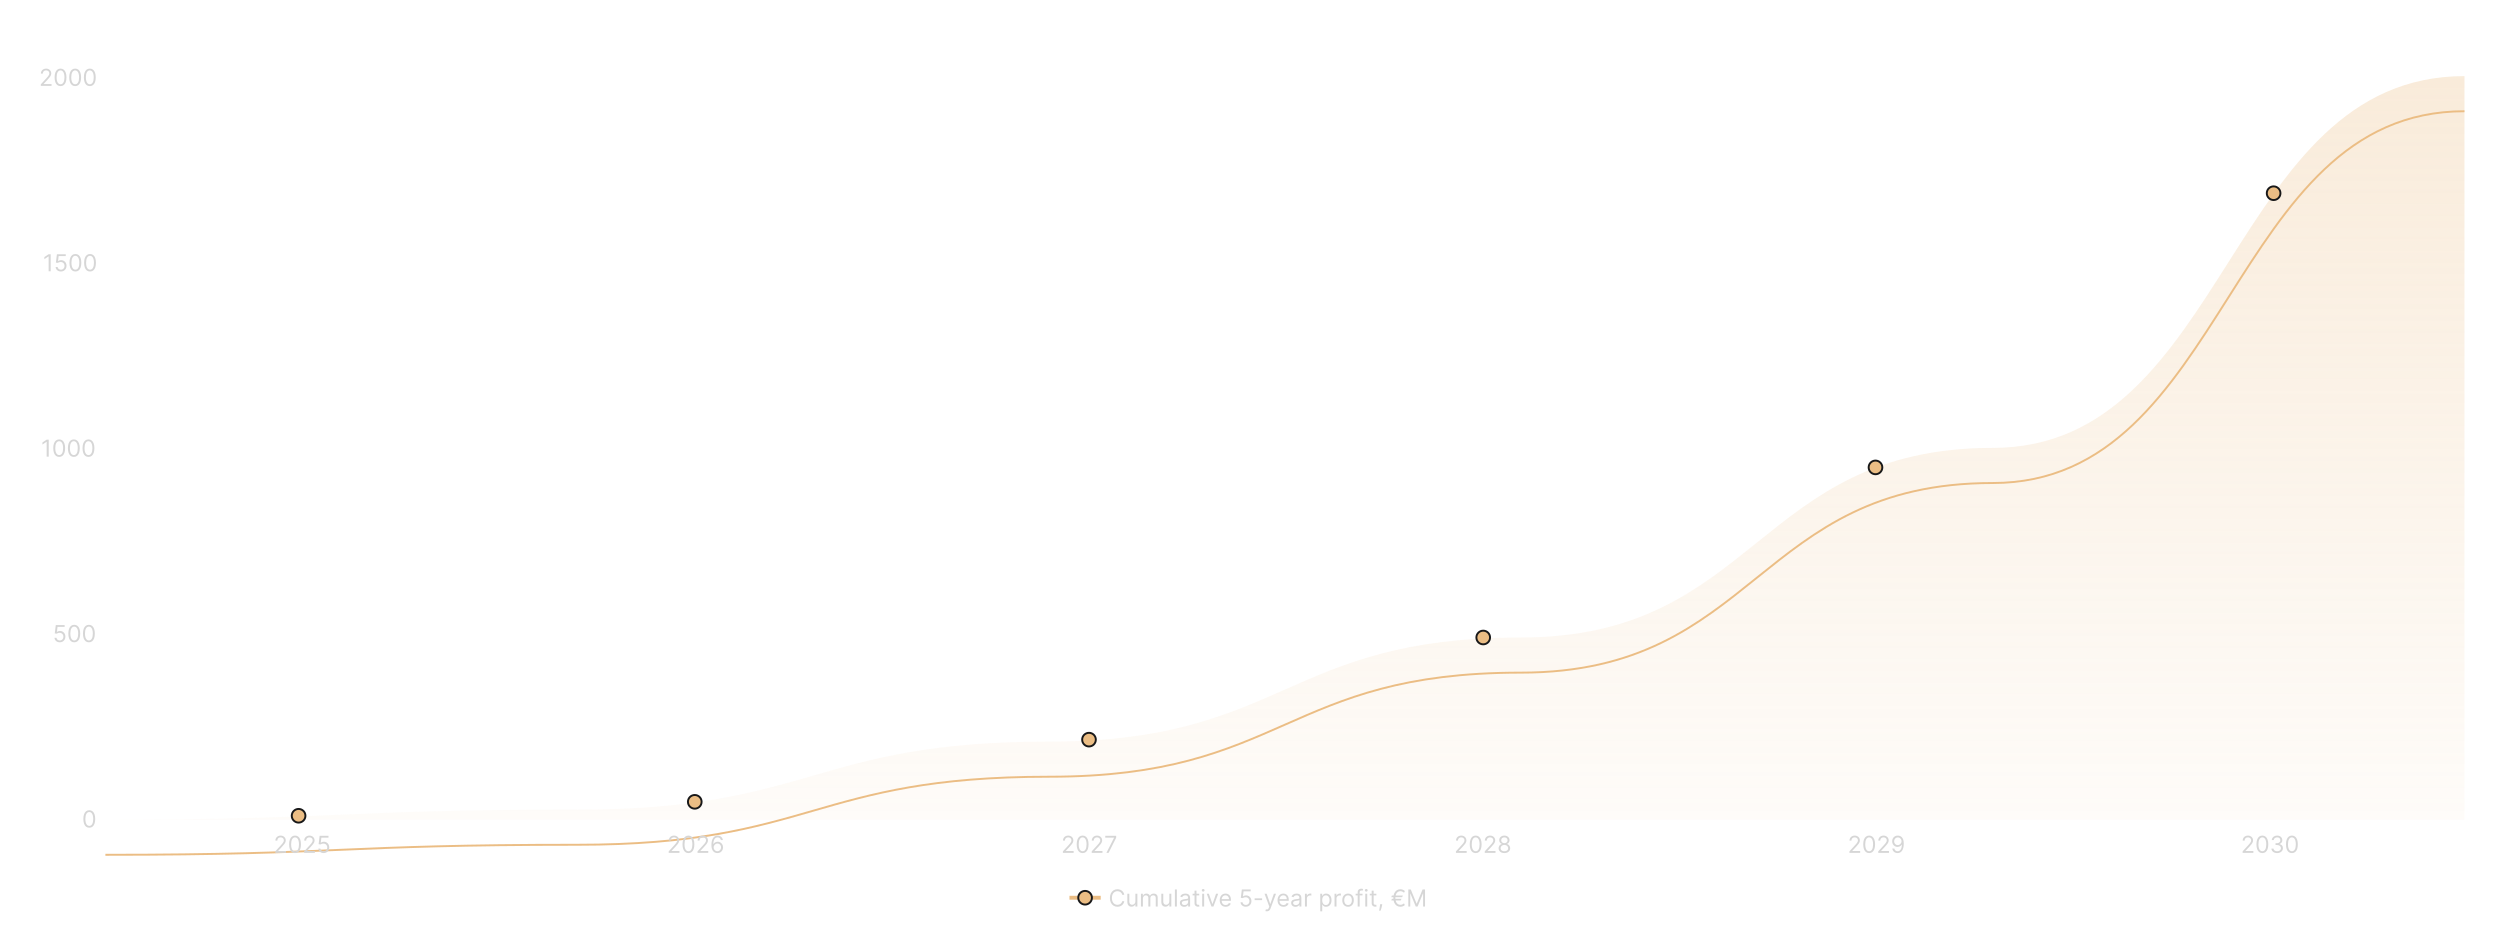 <svg width="1281" height="488" viewBox="0 0 1281 488" fill="none" xmlns="http://www.w3.org/2000/svg">
<path d="M20.903 44V43.233L23.784 40.08C24.122 39.71 24.401 39.389 24.619 39.117C24.838 38.841 25 38.582 25.105 38.341C25.213 38.097 25.267 37.841 25.267 37.574C25.267 37.267 25.193 37.001 25.046 36.777C24.901 36.553 24.702 36.379 24.449 36.257C24.196 36.135 23.912 36.074 23.597 36.074C23.261 36.074 22.969 36.144 22.719 36.283C22.472 36.419 22.28 36.611 22.143 36.858C22.01 37.105 21.943 37.395 21.943 37.727H20.938C20.938 37.216 21.055 36.767 21.291 36.381C21.527 35.994 21.848 35.693 22.254 35.477C22.663 35.261 23.122 35.153 23.631 35.153C24.142 35.153 24.595 35.261 24.99 35.477C25.385 35.693 25.695 35.984 25.919 36.351C26.143 36.717 26.256 37.125 26.256 37.574C26.256 37.895 26.197 38.209 26.081 38.516C25.967 38.82 25.768 39.159 25.484 39.534C25.203 39.906 24.812 40.361 24.312 40.898L22.352 42.994V43.062H26.409V44H20.903ZM31.016 44.119C30.374 44.119 29.827 43.945 29.375 43.595C28.923 43.243 28.578 42.733 28.34 42.065C28.101 41.395 27.982 40.585 27.982 39.636C27.982 38.693 28.101 37.888 28.34 37.22C28.581 36.55 28.928 36.038 29.379 35.686C29.834 35.331 30.379 35.153 31.016 35.153C31.652 35.153 32.196 35.331 32.648 35.686C33.102 36.038 33.449 36.55 33.688 37.22C33.929 37.888 34.05 38.693 34.05 39.636C34.05 40.585 33.93 41.395 33.692 42.065C33.453 42.733 33.108 43.243 32.656 43.595C32.205 43.945 31.658 44.119 31.016 44.119ZM31.016 43.182C31.652 43.182 32.146 42.875 32.499 42.261C32.851 41.648 33.027 40.773 33.027 39.636C33.027 38.881 32.946 38.237 32.784 37.706C32.625 37.175 32.395 36.77 32.094 36.492C31.796 36.213 31.436 36.074 31.016 36.074C30.385 36.074 29.892 36.385 29.537 37.007C29.182 37.626 29.004 38.503 29.004 39.636C29.004 40.392 29.084 41.034 29.243 41.562C29.402 42.091 29.631 42.493 29.929 42.769C30.23 43.044 30.592 43.182 31.016 43.182ZM38.516 44.119C37.874 44.119 37.327 43.945 36.875 43.595C36.423 43.243 36.078 42.733 35.84 42.065C35.601 41.395 35.481 40.585 35.481 39.636C35.481 38.693 35.601 37.888 35.84 37.22C36.081 36.55 36.428 36.038 36.879 35.686C37.334 35.331 37.879 35.153 38.516 35.153C39.152 35.153 39.696 35.331 40.148 35.686C40.602 36.038 40.949 36.55 41.188 37.22C41.429 37.888 41.55 38.693 41.55 39.636C41.55 40.585 41.43 41.395 41.192 42.065C40.953 42.733 40.608 43.243 40.156 43.595C39.705 43.945 39.158 44.119 38.516 44.119ZM38.516 43.182C39.152 43.182 39.646 42.875 39.999 42.261C40.351 41.648 40.527 40.773 40.527 39.636C40.527 38.881 40.446 38.237 40.284 37.706C40.125 37.175 39.895 36.77 39.594 36.492C39.295 36.213 38.936 36.074 38.516 36.074C37.885 36.074 37.392 36.385 37.037 37.007C36.682 37.626 36.504 38.503 36.504 39.636C36.504 40.392 36.584 41.034 36.743 41.562C36.902 42.091 37.131 42.493 37.429 42.769C37.73 43.044 38.092 43.182 38.516 43.182ZM46.016 44.119C45.374 44.119 44.827 43.945 44.375 43.595C43.923 43.243 43.578 42.733 43.34 42.065C43.101 41.395 42.981 40.585 42.981 39.636C42.981 38.693 43.101 37.888 43.34 37.22C43.581 36.55 43.928 36.038 44.379 35.686C44.834 35.331 45.379 35.153 46.016 35.153C46.652 35.153 47.196 35.331 47.648 35.686C48.102 36.038 48.449 36.55 48.688 37.22C48.929 37.888 49.05 38.693 49.05 39.636C49.05 40.585 48.93 41.395 48.692 42.065C48.453 42.733 48.108 43.243 47.656 43.595C47.205 43.945 46.658 44.119 46.016 44.119ZM46.016 43.182C46.652 43.182 47.146 42.875 47.499 42.261C47.851 41.648 48.027 40.773 48.027 39.636C48.027 38.881 47.946 38.237 47.784 37.706C47.625 37.175 47.395 36.77 47.094 36.492C46.795 36.213 46.436 36.074 46.016 36.074C45.385 36.074 44.892 36.385 44.537 37.007C44.182 37.626 44.004 38.503 44.004 39.636C44.004 40.392 44.084 41.034 44.243 41.562C44.402 42.091 44.631 42.493 44.929 42.769C45.23 43.044 45.592 43.182 46.016 43.182Z" fill="#D6D6D6"/>
<path d="M25.972 130.273V139H24.915V131.381H24.864L22.733 132.795V131.722L24.915 130.273H25.972ZM31.209 139.119C30.709 139.119 30.259 139.02 29.858 138.821C29.457 138.622 29.136 138.349 28.895 138.003C28.653 137.656 28.521 137.261 28.499 136.818H29.521C29.561 137.213 29.74 137.54 30.058 137.798C30.379 138.054 30.763 138.182 31.209 138.182C31.567 138.182 31.885 138.098 32.163 137.93C32.445 137.763 32.665 137.533 32.824 137.24C32.986 136.945 33.067 136.611 33.067 136.239C33.067 135.858 32.983 135.518 32.815 135.22C32.651 134.919 32.423 134.682 32.133 134.509C31.844 134.335 31.513 134.247 31.141 134.244C30.874 134.241 30.599 134.283 30.318 134.368C30.037 134.45 29.805 134.557 29.624 134.688L28.635 134.568L29.163 130.273H33.697V131.21H30.05L29.743 133.784H29.794C29.973 133.642 30.197 133.524 30.467 133.43C30.737 133.337 31.018 133.29 31.311 133.29C31.845 133.29 32.321 133.418 32.739 133.673C33.159 133.926 33.489 134.273 33.727 134.713C33.969 135.153 34.09 135.656 34.09 136.222C34.09 136.778 33.965 137.276 33.715 137.713C33.467 138.148 33.126 138.491 32.692 138.744C32.257 138.994 31.763 139.119 31.209 139.119ZM38.629 139.119C37.987 139.119 37.44 138.945 36.988 138.595C36.537 138.243 36.191 137.733 35.953 137.065C35.714 136.395 35.595 135.585 35.595 134.636C35.595 133.693 35.714 132.888 35.953 132.22C36.194 131.55 36.541 131.038 36.992 130.686C37.447 130.331 37.992 130.153 38.629 130.153C39.265 130.153 39.809 130.331 40.261 130.686C40.716 131.038 41.062 131.55 41.301 132.22C41.542 132.888 41.663 133.693 41.663 134.636C41.663 135.585 41.544 136.395 41.305 137.065C41.066 137.733 40.721 138.243 40.27 138.595C39.818 138.945 39.271 139.119 38.629 139.119ZM38.629 138.182C39.265 138.182 39.76 137.875 40.112 137.261C40.464 136.648 40.64 135.773 40.64 134.636C40.64 133.881 40.559 133.237 40.397 132.706C40.238 132.175 40.008 131.77 39.707 131.491C39.409 131.213 39.049 131.074 38.629 131.074C37.998 131.074 37.505 131.385 37.15 132.007C36.795 132.626 36.617 133.503 36.617 134.636C36.617 135.392 36.697 136.034 36.856 136.562C37.015 137.091 37.244 137.493 37.542 137.768C37.843 138.044 38.206 138.182 38.629 138.182ZM46.129 139.119C45.487 139.119 44.94 138.945 44.488 138.595C44.037 138.243 43.691 137.733 43.453 137.065C43.214 136.395 43.095 135.585 43.095 134.636C43.095 133.693 43.214 132.888 43.453 132.22C43.694 131.55 44.041 131.038 44.492 130.686C44.947 130.331 45.492 130.153 46.129 130.153C46.765 130.153 47.309 130.331 47.761 130.686C48.216 131.038 48.562 131.55 48.801 132.22C49.042 132.888 49.163 133.693 49.163 134.636C49.163 135.585 49.044 136.395 48.805 137.065C48.566 137.733 48.221 138.243 47.77 138.595C47.318 138.945 46.771 139.119 46.129 139.119ZM46.129 138.182C46.765 138.182 47.26 137.875 47.612 137.261C47.964 136.648 48.14 135.773 48.14 134.636C48.14 133.881 48.059 133.237 47.897 132.706C47.738 132.175 47.508 131.77 47.207 131.491C46.909 131.213 46.549 131.074 46.129 131.074C45.498 131.074 45.005 131.385 44.65 132.007C44.295 132.626 44.117 133.503 44.117 134.636C44.117 135.392 44.197 136.034 44.356 136.562C44.515 137.091 44.744 137.493 45.042 137.768C45.343 138.044 45.706 138.182 46.129 138.182Z" fill="#D6D6D6"/>
<path d="M24.972 225.273V234H23.915V226.381H23.864L21.733 227.795V226.722L23.915 225.273H24.972ZM30.328 234.119C29.686 234.119 29.139 233.945 28.688 233.595C28.236 233.243 27.891 232.733 27.652 232.065C27.413 231.395 27.294 230.585 27.294 229.636C27.294 228.693 27.413 227.888 27.652 227.22C27.893 226.55 28.24 226.038 28.692 225.686C29.146 225.331 29.692 225.153 30.328 225.153C30.965 225.153 31.509 225.331 31.96 225.686C32.415 226.038 32.761 226.55 33 227.22C33.242 227.888 33.362 228.693 33.362 229.636C33.362 230.585 33.243 231.395 33.004 232.065C32.766 232.733 32.42 233.243 31.969 233.595C31.517 233.945 30.97 234.119 30.328 234.119ZM30.328 233.182C30.965 233.182 31.459 232.875 31.811 232.261C32.163 231.648 32.34 230.773 32.34 229.636C32.34 228.881 32.258 228.237 32.097 227.706C31.938 227.175 31.707 226.77 31.406 226.491C31.108 226.213 30.749 226.074 30.328 226.074C29.697 226.074 29.204 226.385 28.849 227.007C28.494 227.626 28.317 228.503 28.317 229.636C28.317 230.392 28.396 231.034 28.555 231.562C28.715 232.091 28.943 232.493 29.241 232.768C29.543 233.044 29.905 233.182 30.328 233.182ZM37.828 234.119C37.186 234.119 36.639 233.945 36.188 233.595C35.736 233.243 35.391 232.733 35.152 232.065C34.913 231.395 34.794 230.585 34.794 229.636C34.794 228.693 34.913 227.888 35.152 227.22C35.394 226.55 35.74 226.038 36.192 225.686C36.646 225.331 37.192 225.153 37.828 225.153C38.465 225.153 39.008 225.331 39.46 225.686C39.915 226.038 40.261 226.55 40.5 227.22C40.742 227.888 40.862 228.693 40.862 229.636C40.862 230.585 40.743 231.395 40.504 232.065C40.266 232.733 39.92 233.243 39.469 233.595C39.017 233.945 38.47 234.119 37.828 234.119ZM37.828 233.182C38.465 233.182 38.959 232.875 39.311 232.261C39.663 231.648 39.84 230.773 39.84 229.636C39.84 228.881 39.758 228.237 39.597 227.706C39.438 227.175 39.207 226.77 38.906 226.491C38.608 226.213 38.249 226.074 37.828 226.074C37.197 226.074 36.705 226.385 36.349 227.007C35.994 227.626 35.817 228.503 35.817 229.636C35.817 230.392 35.896 231.034 36.055 231.562C36.215 232.091 36.443 232.493 36.742 232.768C37.043 233.044 37.405 233.182 37.828 233.182ZM45.328 234.119C44.686 234.119 44.139 233.945 43.688 233.595C43.236 233.243 42.891 232.733 42.652 232.065C42.413 231.395 42.294 230.585 42.294 229.636C42.294 228.693 42.413 227.888 42.652 227.22C42.894 226.55 43.24 226.038 43.692 225.686C44.146 225.331 44.692 225.153 45.328 225.153C45.965 225.153 46.508 225.331 46.96 225.686C47.415 226.038 47.761 226.55 48 227.22C48.242 227.888 48.362 228.693 48.362 229.636C48.362 230.585 48.243 231.395 48.004 232.065C47.766 232.733 47.42 233.243 46.969 233.595C46.517 233.945 45.97 234.119 45.328 234.119ZM45.328 233.182C45.965 233.182 46.459 232.875 46.811 232.261C47.163 231.648 47.34 230.773 47.34 229.636C47.34 228.881 47.258 228.237 47.097 227.706C46.938 227.175 46.707 226.77 46.406 226.491C46.108 226.213 45.749 226.074 45.328 226.074C44.697 226.074 44.205 226.385 43.849 227.007C43.494 227.626 43.317 228.503 43.317 229.636C43.317 230.392 43.396 231.034 43.555 231.562C43.715 232.091 43.943 232.493 44.242 232.768C44.543 233.044 44.905 233.182 45.328 233.182Z" fill="#D6D6D6"/>
<path d="M30.631 329.119C30.131 329.119 29.68 329.02 29.28 328.821C28.879 328.622 28.558 328.349 28.317 328.003C28.075 327.656 27.943 327.261 27.921 326.818H28.943C28.983 327.213 29.162 327.54 29.48 327.798C29.801 328.054 30.185 328.182 30.631 328.182C30.989 328.182 31.307 328.098 31.585 327.93C31.866 327.763 32.087 327.533 32.246 327.24C32.408 326.945 32.489 326.611 32.489 326.239C32.489 325.858 32.405 325.518 32.237 325.22C32.072 324.919 31.845 324.682 31.555 324.509C31.266 324.335 30.935 324.247 30.562 324.244C30.296 324.241 30.021 324.283 29.74 324.368C29.459 324.45 29.227 324.557 29.046 324.688L28.057 324.568L28.585 320.273H33.119V321.21H29.472L29.165 323.784H29.216C29.395 323.642 29.619 323.524 29.889 323.43C30.159 323.337 30.44 323.29 30.733 323.29C31.267 323.29 31.743 323.418 32.16 323.673C32.581 323.926 32.91 324.273 33.149 324.713C33.391 325.153 33.511 325.656 33.511 326.222C33.511 326.778 33.386 327.276 33.136 327.713C32.889 328.148 32.548 328.491 32.114 328.744C31.679 328.994 31.185 329.119 30.631 329.119ZM38.051 329.119C37.409 329.119 36.862 328.945 36.41 328.595C35.959 328.243 35.613 327.733 35.375 327.065C35.136 326.395 35.017 325.585 35.017 324.636C35.017 323.693 35.136 322.888 35.375 322.22C35.616 321.55 35.963 321.038 36.414 320.686C36.869 320.331 37.414 320.153 38.051 320.153C38.687 320.153 39.231 320.331 39.683 320.686C40.137 321.038 40.484 321.55 40.723 322.22C40.964 322.888 41.085 323.693 41.085 324.636C41.085 325.585 40.966 326.395 40.727 327.065C40.488 327.733 40.143 328.243 39.691 328.595C39.24 328.945 38.693 329.119 38.051 329.119ZM38.051 328.182C38.687 328.182 39.181 327.875 39.534 327.261C39.886 326.648 40.062 325.773 40.062 324.636C40.062 323.881 39.981 323.237 39.819 322.706C39.66 322.175 39.43 321.77 39.129 321.491C38.831 321.213 38.471 321.074 38.051 321.074C37.42 321.074 36.927 321.385 36.572 322.007C36.217 322.626 36.039 323.503 36.039 324.636C36.039 325.392 36.119 326.034 36.278 326.562C36.437 327.091 36.666 327.493 36.964 327.768C37.265 328.044 37.627 328.182 38.051 328.182ZM45.551 329.119C44.909 329.119 44.362 328.945 43.91 328.595C43.459 328.243 43.113 327.733 42.875 327.065C42.636 326.395 42.517 325.585 42.517 324.636C42.517 323.693 42.636 322.888 42.875 322.22C43.116 321.55 43.463 321.038 43.914 320.686C44.369 320.331 44.914 320.153 45.551 320.153C46.187 320.153 46.731 320.331 47.183 320.686C47.637 321.038 47.984 321.55 48.223 322.22C48.464 322.888 48.585 323.693 48.585 324.636C48.585 325.585 48.466 326.395 48.227 327.065C47.988 327.733 47.643 328.243 47.191 328.595C46.74 328.945 46.193 329.119 45.551 329.119ZM45.551 328.182C46.187 328.182 46.681 327.875 47.034 327.261C47.386 326.648 47.562 325.773 47.562 324.636C47.562 323.881 47.481 323.237 47.319 322.706C47.16 322.175 46.93 321.77 46.629 321.491C46.331 321.213 45.971 321.074 45.551 321.074C44.92 321.074 44.427 321.385 44.072 322.007C43.717 322.626 43.539 323.503 43.539 324.636C43.539 325.392 43.619 326.034 43.778 326.562C43.937 327.091 44.166 327.493 44.464 327.768C44.765 328.044 45.127 328.182 45.551 328.182Z" fill="#D6D6D6"/>
<path d="M45.75 424.119C45.108 424.119 44.561 423.945 44.109 423.595C43.658 423.243 43.312 422.733 43.074 422.065C42.835 421.395 42.716 420.585 42.716 419.636C42.716 418.693 42.835 417.888 43.074 417.22C43.315 416.55 43.662 416.038 44.114 415.686C44.568 415.331 45.114 415.153 45.75 415.153C46.386 415.153 46.93 415.331 47.382 415.686C47.837 416.038 48.183 416.55 48.422 417.22C48.663 417.888 48.784 418.693 48.784 419.636C48.784 420.585 48.665 421.395 48.426 422.065C48.188 422.733 47.842 423.243 47.391 423.595C46.939 423.945 46.392 424.119 45.75 424.119ZM45.75 423.182C46.386 423.182 46.881 422.875 47.233 422.261C47.585 421.648 47.761 420.773 47.761 419.636C47.761 418.881 47.68 418.237 47.519 417.706C47.359 417.175 47.129 416.77 46.828 416.491C46.53 416.213 46.17 416.074 45.75 416.074C45.119 416.074 44.626 416.385 44.271 417.007C43.916 417.626 43.739 418.503 43.739 419.636C43.739 420.392 43.818 421.034 43.977 421.562C44.136 422.091 44.365 422.493 44.663 422.768C44.965 423.044 45.327 423.182 45.75 423.182Z" fill="#D6D6D6"/>
<path d="M295.76 414.857C174.88 414.857 174.88 420 54 420H1262.8V39C1141.92 39 1141.92 229.5 1021.04 229.5C900.161 229.5 900.161 326.655 779.281 326.655C658.401 326.655 658.401 379.995 537.521 379.995C416.64 379.995 416.64 414.857 295.76 414.857Z" fill="url(#paint0_linear_1459_3094)"/>
<g filter="url(#filter0_ddd_1459_3094)">
<path d="M54 420C174.88 420 174.88 414.857 295.76 414.857C416.64 414.857 416.64 379.995 537.521 379.995C658.401 379.995 658.401 326.655 779.281 326.655C900.161 326.655 900.161 229.5 1021.04 229.5C1141.92 229.5 1141.92 39 1262.8 39M1262.8 39V39Z" stroke="#EBBD84"/>
</g>
<circle cx="153" cy="418" r="3.5" fill="#EBBD84" stroke="#181819"/>
<circle cx="356" cy="410.856" r="3.5" fill="#EBBD84" stroke="#181819"/>
<circle cx="558" cy="378.995" r="3.5" fill="#EBBD84" stroke="#181819"/>
<circle cx="760" cy="326.655" r="3.5" fill="#EBBD84" stroke="#181819"/>
<circle cx="961" cy="239.5" r="3.5" fill="#EBBD84" stroke="#181819"/>
<circle cx="1165" cy="99" r="3.5" fill="#EBBD84" stroke="#181819"/>
<path d="M141.071 437V436.233L143.951 433.08C144.289 432.71 144.568 432.389 144.787 432.116C145.005 431.841 145.167 431.582 145.272 431.341C145.38 431.097 145.434 430.841 145.434 430.574C145.434 430.267 145.361 430.001 145.213 429.777C145.068 429.553 144.869 429.379 144.616 429.257C144.363 429.135 144.079 429.074 143.764 429.074C143.429 429.074 143.136 429.143 142.886 429.283C142.639 429.419 142.447 429.611 142.311 429.858C142.177 430.105 142.111 430.395 142.111 430.727H141.105C141.105 430.216 141.223 429.767 141.459 429.381C141.694 428.994 142.015 428.693 142.422 428.477C142.831 428.261 143.289 428.153 143.798 428.153C144.309 428.153 144.762 428.261 145.157 428.477C145.552 428.693 145.862 428.984 146.086 429.351C146.311 429.717 146.423 430.125 146.423 430.574C146.423 430.895 146.365 431.209 146.248 431.516C146.135 431.82 145.936 432.159 145.652 432.534C145.37 432.906 144.98 433.361 144.48 433.898L142.52 435.994V436.062H146.576V437H141.071ZM151.183 437.119C150.541 437.119 149.994 436.945 149.542 436.595C149.091 436.243 148.745 435.733 148.507 435.065C148.268 434.395 148.149 433.585 148.149 432.636C148.149 431.693 148.268 430.888 148.507 430.22C148.748 429.55 149.095 429.038 149.547 428.686C150.001 428.331 150.547 428.153 151.183 428.153C151.819 428.153 152.363 428.331 152.815 428.686C153.27 429.038 153.616 429.55 153.855 430.22C154.096 430.888 154.217 431.693 154.217 432.636C154.217 433.585 154.098 434.395 153.859 435.065C153.62 435.733 153.275 436.243 152.824 436.595C152.372 436.945 151.825 437.119 151.183 437.119ZM151.183 436.182C151.819 436.182 152.314 435.875 152.666 435.261C153.018 434.648 153.194 433.773 153.194 432.636C153.194 431.881 153.113 431.237 152.951 430.706C152.792 430.175 152.562 429.77 152.261 429.491C151.963 429.213 151.603 429.074 151.183 429.074C150.552 429.074 150.059 429.385 149.704 430.007C149.349 430.626 149.172 431.503 149.172 432.636C149.172 433.392 149.251 434.034 149.41 434.562C149.569 435.091 149.798 435.493 150.096 435.768C150.397 436.044 150.76 436.182 151.183 436.182ZM155.836 437V436.233L158.717 433.08C159.055 432.71 159.334 432.389 159.552 432.116C159.771 431.841 159.933 431.582 160.038 431.341C160.146 431.097 160.2 430.841 160.2 430.574C160.2 430.267 160.126 430.001 159.978 429.777C159.834 429.553 159.635 429.379 159.382 429.257C159.129 429.135 158.845 429.074 158.53 429.074C158.194 429.074 157.902 429.143 157.652 429.283C157.405 429.419 157.213 429.611 157.076 429.858C156.943 430.105 156.876 430.395 156.876 430.727H155.87C155.87 430.216 155.988 429.767 156.224 429.381C156.46 428.994 156.781 428.693 157.187 428.477C157.596 428.261 158.055 428.153 158.564 428.153C159.075 428.153 159.528 428.261 159.923 428.477C160.318 428.693 160.628 428.984 160.852 429.351C161.076 429.717 161.189 430.125 161.189 430.574C161.189 430.895 161.13 431.209 161.014 431.516C160.9 431.82 160.701 432.159 160.417 432.534C160.136 432.906 159.745 433.361 159.245 433.898L157.285 435.994V436.062H161.342V437H155.836ZM165.829 437.119C165.329 437.119 164.879 437.02 164.478 436.821C164.078 436.622 163.757 436.349 163.515 436.003C163.274 435.656 163.142 435.261 163.119 434.818H164.142C164.182 435.213 164.361 435.54 164.679 435.798C165 436.054 165.383 436.182 165.829 436.182C166.187 436.182 166.505 436.098 166.784 435.93C167.065 435.763 167.285 435.533 167.444 435.24C167.606 434.945 167.687 434.611 167.687 434.239C167.687 433.858 167.603 433.518 167.436 433.22C167.271 432.919 167.044 432.682 166.754 432.509C166.464 432.335 166.133 432.247 165.761 432.244C165.494 432.241 165.22 432.283 164.939 432.368C164.657 432.45 164.426 432.557 164.244 432.688L163.255 432.568L163.784 428.273H168.318V429.21H164.67L164.363 431.784H164.414C164.593 431.642 164.818 431.524 165.088 431.43C165.358 431.337 165.639 431.29 165.932 431.29C166.466 431.29 166.941 431.418 167.359 431.673C167.78 431.926 168.109 432.273 168.348 432.713C168.589 433.153 168.71 433.656 168.71 434.222C168.71 434.778 168.585 435.276 168.335 435.713C168.088 436.148 167.747 436.491 167.312 436.744C166.878 436.994 166.383 437.119 165.829 437.119Z" fill="#D6D6D6"/>
<path d="M342.644 437V436.233L345.524 433.08C345.862 432.71 346.141 432.389 346.36 432.116C346.578 431.841 346.74 431.582 346.845 431.341C346.953 431.097 347.007 430.841 347.007 430.574C347.007 430.267 346.933 430.001 346.786 429.777C346.641 429.553 346.442 429.379 346.189 429.257C345.936 429.135 345.652 429.074 345.337 429.074C345.002 429.074 344.709 429.143 344.459 429.283C344.212 429.419 344.02 429.611 343.884 429.858C343.75 430.105 343.683 430.395 343.683 430.727H342.678C342.678 430.216 342.796 429.767 343.031 429.381C343.267 428.994 343.588 428.693 343.994 428.477C344.404 428.261 344.862 428.153 345.371 428.153C345.882 428.153 346.335 428.261 346.73 428.477C347.125 428.693 347.435 428.984 347.659 429.351C347.884 429.717 347.996 430.125 347.996 430.574C347.996 430.895 347.938 431.209 347.821 431.516C347.708 431.82 347.509 432.159 347.225 432.534C346.943 432.906 346.553 433.361 346.053 433.898L344.092 435.994V436.062H348.149V437H342.644ZM352.756 437.119C352.114 437.119 351.567 436.945 351.115 436.595C350.663 436.243 350.318 435.733 350.08 435.065C349.841 434.395 349.722 433.585 349.722 432.636C349.722 431.693 349.841 430.888 350.08 430.22C350.321 429.55 350.668 429.038 351.119 428.686C351.574 428.331 352.119 428.153 352.756 428.153C353.392 428.153 353.936 428.331 354.388 428.686C354.842 429.038 355.189 429.55 355.428 430.22C355.669 430.888 355.79 431.693 355.79 432.636C355.79 433.585 355.671 434.395 355.432 435.065C355.193 435.733 354.848 436.243 354.396 436.595C353.945 436.945 353.398 437.119 352.756 437.119ZM352.756 436.182C353.392 436.182 353.886 435.875 354.239 435.261C354.591 434.648 354.767 433.773 354.767 432.636C354.767 431.881 354.686 431.237 354.524 430.706C354.365 430.175 354.135 429.77 353.834 429.491C353.536 429.213 353.176 429.074 352.756 429.074C352.125 429.074 351.632 429.385 351.277 430.007C350.922 430.626 350.744 431.503 350.744 432.636C350.744 433.392 350.824 434.034 350.983 434.562C351.142 435.091 351.371 435.493 351.669 435.768C351.97 436.044 352.333 436.182 352.756 436.182ZM357.409 437V436.233L360.29 433.08C360.628 432.71 360.906 432.389 361.125 432.116C361.344 431.841 361.506 431.582 361.611 431.341C361.719 431.097 361.773 430.841 361.773 430.574C361.773 430.267 361.699 430.001 361.551 429.777C361.406 429.553 361.208 429.379 360.955 429.257C360.702 429.135 360.418 429.074 360.102 429.074C359.767 429.074 359.475 429.143 359.225 429.283C358.977 429.419 358.786 429.611 358.649 429.858C358.516 430.105 358.449 430.395 358.449 430.727H357.443C357.443 430.216 357.561 429.767 357.797 429.381C358.033 428.994 358.354 428.693 358.76 428.477C359.169 428.261 359.628 428.153 360.136 428.153C360.648 428.153 361.101 428.261 361.496 428.477C361.891 428.693 362.2 428.984 362.425 429.351C362.649 429.717 362.761 430.125 362.761 430.574C362.761 430.895 362.703 431.209 362.587 431.516C362.473 431.82 362.274 432.159 361.99 432.534C361.709 432.906 361.318 433.361 360.818 433.898L358.858 435.994V436.062H362.915V437H357.409ZM367.573 437.119C367.215 437.114 366.857 437.045 366.499 436.915C366.141 436.784 365.814 436.564 365.519 436.254C365.223 435.942 364.986 435.52 364.807 434.989C364.628 434.455 364.538 433.784 364.538 432.977C364.538 432.205 364.611 431.52 364.756 430.923C364.901 430.324 365.111 429.82 365.386 429.411C365.662 428.999 365.994 428.686 366.384 428.473C366.776 428.26 367.217 428.153 367.709 428.153C368.198 428.153 368.632 428.251 369.013 428.447C369.396 428.641 369.709 428.911 369.95 429.257C370.192 429.604 370.348 430.003 370.419 430.455H369.379C369.283 430.062 369.095 429.737 368.817 429.479C368.538 429.22 368.169 429.091 367.709 429.091C367.033 429.091 366.5 429.385 366.111 429.973C365.725 430.561 365.53 431.386 365.527 432.449H365.595C365.754 432.207 365.943 432.001 366.162 431.831C366.384 431.658 366.628 431.524 366.895 431.43C367.162 431.337 367.445 431.29 367.743 431.29C368.243 431.29 368.7 431.415 369.115 431.665C369.53 431.912 369.862 432.254 370.112 432.692C370.362 433.126 370.487 433.625 370.487 434.188C370.487 434.727 370.367 435.222 370.125 435.67C369.884 436.116 369.544 436.472 369.107 436.736C368.672 436.997 368.161 437.125 367.573 437.119ZM367.573 436.182C367.931 436.182 368.252 436.092 368.536 435.913C368.823 435.734 369.048 435.494 369.213 435.193C369.381 434.892 369.465 434.557 369.465 434.188C369.465 433.827 369.384 433.499 369.222 433.203C369.063 432.905 368.842 432.668 368.561 432.491C368.283 432.315 367.965 432.227 367.607 432.227C367.337 432.227 367.085 432.281 366.852 432.389C366.619 432.494 366.415 432.639 366.239 432.824C366.065 433.009 365.929 433.22 365.83 433.459C365.73 433.695 365.681 433.943 365.681 434.205C365.681 434.551 365.761 434.875 365.923 435.176C366.088 435.477 366.313 435.72 366.597 435.905C366.884 436.089 367.209 436.182 367.573 436.182Z" fill="#D6D6D6"/>
<path d="M544.627 437V436.233L547.507 433.08C547.845 432.71 548.124 432.389 548.343 432.116C548.561 431.841 548.723 431.582 548.828 431.341C548.936 431.097 548.99 430.841 548.99 430.574C548.99 430.267 548.916 430.001 548.769 429.777C548.624 429.553 548.425 429.379 548.172 429.257C547.919 429.135 547.635 429.074 547.32 429.074C546.985 429.074 546.692 429.143 546.442 429.283C546.195 429.419 546.003 429.611 545.867 429.858C545.733 430.105 545.666 430.395 545.666 430.727H544.661C544.661 430.216 544.779 429.767 545.014 429.381C545.25 428.994 545.571 428.693 545.977 428.477C546.387 428.261 546.845 428.153 547.354 428.153C547.865 428.153 548.318 428.261 548.713 428.477C549.108 428.693 549.418 428.984 549.642 429.351C549.867 429.717 549.979 430.125 549.979 430.574C549.979 430.895 549.921 431.209 549.804 431.516C549.691 431.82 549.492 432.159 549.208 432.534C548.926 432.906 548.536 433.361 548.036 433.898L546.075 435.994V436.062H550.132V437H544.627ZM554.739 437.119C554.097 437.119 553.55 436.945 553.098 436.595C552.647 436.243 552.301 435.733 552.063 435.065C551.824 434.395 551.705 433.585 551.705 432.636C551.705 431.693 551.824 430.888 552.063 430.22C552.304 429.55 552.651 429.038 553.102 428.686C553.557 428.331 554.102 428.153 554.739 428.153C555.375 428.153 555.919 428.331 556.371 428.686C556.825 429.038 557.172 429.55 557.411 430.22C557.652 430.888 557.773 431.693 557.773 432.636C557.773 433.585 557.654 434.395 557.415 435.065C557.176 435.733 556.831 436.243 556.379 436.595C555.928 436.945 555.381 437.119 554.739 437.119ZM554.739 436.182C555.375 436.182 555.87 435.875 556.222 435.261C556.574 434.648 556.75 433.773 556.75 432.636C556.75 431.881 556.669 431.237 556.507 430.706C556.348 430.175 556.118 429.77 555.817 429.491C555.519 429.213 555.159 429.074 554.739 429.074C554.108 429.074 553.615 429.385 553.26 430.007C552.905 430.626 552.727 431.503 552.727 432.636C552.727 433.392 552.807 434.034 552.966 434.562C553.125 435.091 553.354 435.493 553.652 435.768C553.953 436.044 554.316 436.182 554.739 436.182ZM559.392 437V436.233L562.273 433.08C562.611 432.71 562.889 432.389 563.108 432.116C563.327 431.841 563.489 431.582 563.594 431.341C563.702 431.097 563.756 430.841 563.756 430.574C563.756 430.267 563.682 430.001 563.534 429.777C563.389 429.553 563.191 429.379 562.938 429.257C562.685 429.135 562.401 429.074 562.085 429.074C561.75 429.074 561.458 429.143 561.208 429.283C560.96 429.419 560.769 429.611 560.632 429.858C560.499 430.105 560.432 430.395 560.432 430.727H559.426C559.426 430.216 559.544 429.767 559.78 429.381C560.016 428.994 560.337 428.693 560.743 428.477C561.152 428.261 561.611 428.153 562.12 428.153C562.631 428.153 563.084 428.261 563.479 428.477C563.874 428.693 564.183 428.984 564.408 429.351C564.632 429.717 564.745 430.125 564.745 430.574C564.745 430.895 564.686 431.209 564.57 431.516C564.456 431.82 564.257 432.159 563.973 432.534C563.692 432.906 563.301 433.361 562.801 433.898L560.841 435.994V436.062H564.898V437H559.392ZM566.931 437L570.834 429.278V429.21H566.334V428.273H571.925V429.261L568.039 437H566.931Z" fill="#D6D6D6"/>
<path d="M746.024 437V436.233L748.905 433.08C749.243 432.71 749.521 432.389 749.74 432.116C749.959 431.841 750.12 431.582 750.226 431.341C750.334 431.097 750.387 430.841 750.387 430.574C750.387 430.267 750.314 430.001 750.166 429.777C750.021 429.553 749.822 429.379 749.569 429.257C749.316 429.135 749.032 429.074 748.717 429.074C748.382 429.074 748.089 429.143 747.839 429.283C747.592 429.419 747.4 429.611 747.264 429.858C747.13 430.105 747.064 430.395 747.064 430.727H746.058C746.058 430.216 746.176 429.767 746.412 429.381C746.647 428.994 746.968 428.693 747.375 428.477C747.784 428.261 748.243 428.153 748.751 428.153C749.262 428.153 749.716 428.261 750.111 428.477C750.505 428.693 750.815 428.984 751.039 429.351C751.264 429.717 751.376 430.125 751.376 430.574C751.376 430.895 751.318 431.209 751.201 431.516C751.088 431.82 750.889 432.159 750.605 432.534C750.324 432.906 749.933 433.361 749.433 433.898L747.473 435.994V436.062H751.53V437H746.024ZM756.136 437.119C755.494 437.119 754.947 436.945 754.495 436.595C754.044 436.243 753.699 435.733 753.46 435.065C753.221 434.395 753.102 433.585 753.102 432.636C753.102 431.693 753.221 430.888 753.46 430.22C753.701 429.55 754.048 429.038 754.5 428.686C754.954 428.331 755.5 428.153 756.136 428.153C756.772 428.153 757.316 428.331 757.768 428.686C758.223 429.038 758.569 429.55 758.808 430.22C759.049 430.888 759.17 431.693 759.17 432.636C759.17 433.585 759.051 434.395 758.812 435.065C758.574 435.733 758.228 436.243 757.777 436.595C757.325 436.945 756.778 437.119 756.136 437.119ZM756.136 436.182C756.772 436.182 757.267 435.875 757.619 435.261C757.971 434.648 758.147 433.773 758.147 432.636C758.147 431.881 758.066 431.237 757.905 430.706C757.745 430.175 757.515 429.77 757.214 429.491C756.916 429.213 756.557 429.074 756.136 429.074C755.505 429.074 755.012 429.385 754.657 430.007C754.302 430.626 754.125 431.503 754.125 432.636C754.125 433.392 754.204 434.034 754.363 434.562C754.522 435.091 754.751 435.493 755.049 435.768C755.351 436.044 755.713 436.182 756.136 436.182ZM760.789 437V436.233L763.67 433.08C764.008 432.71 764.287 432.389 764.505 432.116C764.724 431.841 764.886 431.582 764.991 431.341C765.099 431.097 765.153 430.841 765.153 430.574C765.153 430.267 765.079 430.001 764.932 429.777C764.787 429.553 764.588 429.379 764.335 429.257C764.082 429.135 763.798 429.074 763.483 429.074C763.147 429.074 762.855 429.143 762.605 429.283C762.358 429.419 762.166 429.611 762.03 429.858C761.896 430.105 761.829 430.395 761.829 430.727H760.824C760.824 430.216 760.941 429.767 761.177 429.381C761.413 428.994 761.734 428.693 762.14 428.477C762.549 428.261 763.008 428.153 763.517 428.153C764.028 428.153 764.481 428.261 764.876 428.477C765.271 428.693 765.581 428.984 765.805 429.351C766.03 429.717 766.142 430.125 766.142 430.574C766.142 430.895 766.084 431.209 765.967 431.516C765.853 431.82 765.655 432.159 765.37 432.534C765.089 432.906 764.699 433.361 764.199 433.898L762.238 435.994V436.062H766.295V437H760.789ZM770.851 437.119C770.265 437.119 769.748 437.016 769.299 436.808C768.853 436.598 768.505 436.31 768.255 435.943C768.005 435.574 767.882 435.153 767.885 434.682C767.882 434.312 767.954 433.972 768.102 433.659C768.25 433.344 768.451 433.081 768.707 432.871C768.966 432.658 769.254 432.523 769.572 432.466V432.415C769.155 432.307 768.822 432.072 768.575 431.712C768.328 431.348 768.206 430.935 768.209 430.472C768.206 430.028 768.318 429.632 768.545 429.283C768.772 428.933 769.085 428.658 769.483 428.456C769.883 428.254 770.339 428.153 770.851 428.153C771.356 428.153 771.808 428.254 772.206 428.456C772.603 428.658 772.916 428.933 773.143 429.283C773.373 429.632 773.49 430.028 773.493 430.472C773.49 430.935 773.363 431.348 773.113 431.712C772.866 432.072 772.538 432.307 772.129 432.415V432.466C772.444 432.523 772.728 432.658 772.981 432.871C773.234 433.081 773.436 433.344 773.586 433.659C773.737 433.972 773.814 434.312 773.816 434.682C773.814 435.153 773.686 435.574 773.433 435.943C773.183 436.31 772.835 436.598 772.389 436.808C771.946 437.016 771.433 437.119 770.851 437.119ZM770.851 436.182C771.245 436.182 771.586 436.118 771.873 435.99C772.16 435.862 772.382 435.682 772.538 435.449C772.694 435.216 772.774 434.943 772.777 434.631C772.774 434.301 772.689 434.01 772.521 433.757C772.353 433.504 772.125 433.305 771.835 433.161C771.548 433.016 771.22 432.943 770.851 432.943C770.478 432.943 770.146 433.016 769.853 433.161C769.564 433.305 769.335 433.504 769.167 433.757C769.003 434.01 768.922 434.301 768.924 434.631C768.922 434.943 768.997 435.216 769.15 435.449C769.307 435.682 769.53 435.862 769.819 435.99C770.109 436.118 770.453 436.182 770.851 436.182ZM770.851 432.04C771.163 432.04 771.44 431.977 771.682 431.852C771.926 431.727 772.118 431.553 772.257 431.328C772.396 431.104 772.467 430.841 772.47 430.54C772.467 430.244 772.397 429.987 772.261 429.768C772.125 429.547 771.936 429.376 771.694 429.257C771.453 429.135 771.172 429.074 770.851 429.074C770.524 429.074 770.238 429.135 769.994 429.257C769.75 429.376 769.561 429.547 769.427 429.768C769.294 429.987 769.228 430.244 769.231 430.54C769.228 430.841 769.295 431.104 769.432 431.328C769.571 431.553 769.762 431.727 770.007 431.852C770.251 431.977 770.532 432.04 770.851 432.04Z" fill="#D6D6D6"/>
<path d="M947.644 437V436.233L950.524 433.08C950.862 432.71 951.141 432.389 951.36 432.116C951.578 431.841 951.74 431.582 951.845 431.341C951.953 431.097 952.007 430.841 952.007 430.574C952.007 430.267 951.933 430.001 951.786 429.777C951.641 429.553 951.442 429.379 951.189 429.257C950.936 429.135 950.652 429.074 950.337 429.074C950.002 429.074 949.709 429.143 949.459 429.283C949.212 429.419 949.02 429.611 948.884 429.858C948.75 430.105 948.683 430.395 948.683 430.727H947.678C947.678 430.216 947.796 429.767 948.032 429.381C948.267 428.994 948.588 428.693 948.995 428.477C949.404 428.261 949.862 428.153 950.371 428.153C950.882 428.153 951.335 428.261 951.73 428.477C952.125 428.693 952.435 428.984 952.659 429.351C952.884 429.717 952.996 430.125 952.996 430.574C952.996 430.895 952.938 431.209 952.821 431.516C952.708 431.82 952.509 432.159 952.225 432.534C951.943 432.906 951.553 433.361 951.053 433.898L949.093 435.994V436.062H953.149V437H947.644ZM957.756 437.119C957.114 437.119 956.567 436.945 956.115 436.595C955.664 436.243 955.318 435.733 955.08 435.065C954.841 434.395 954.722 433.585 954.722 432.636C954.722 431.693 954.841 430.888 955.08 430.22C955.321 429.55 955.668 429.038 956.12 428.686C956.574 428.331 957.12 428.153 957.756 428.153C958.392 428.153 958.936 428.331 959.388 428.686C959.843 429.038 960.189 429.55 960.428 430.22C960.669 430.888 960.79 431.693 960.79 432.636C960.79 433.585 960.671 434.395 960.432 435.065C960.193 435.733 959.848 436.243 959.397 436.595C958.945 436.945 958.398 437.119 957.756 437.119ZM957.756 436.182C958.392 436.182 958.887 435.875 959.239 435.261C959.591 434.648 959.767 433.773 959.767 432.636C959.767 431.881 959.686 431.237 959.524 430.706C959.365 430.175 959.135 429.77 958.834 429.491C958.536 429.213 958.176 429.074 957.756 429.074C957.125 429.074 956.632 429.385 956.277 430.007C955.922 430.626 955.745 431.503 955.745 432.636C955.745 433.392 955.824 434.034 955.983 434.562C956.142 435.091 956.371 435.493 956.669 435.768C956.97 436.044 957.333 436.182 957.756 436.182ZM962.409 437V436.233L965.29 433.08C965.628 432.71 965.907 432.389 966.125 432.116C966.344 431.841 966.506 431.582 966.611 431.341C966.719 431.097 966.773 430.841 966.773 430.574C966.773 430.267 966.699 430.001 966.551 429.777C966.407 429.553 966.208 429.379 965.955 429.257C965.702 429.135 965.418 429.074 965.103 429.074C964.767 429.074 964.475 429.143 964.225 429.283C963.978 429.419 963.786 429.611 963.649 429.858C963.516 430.105 963.449 430.395 963.449 430.727H962.443C962.443 430.216 962.561 429.767 962.797 429.381C963.033 428.994 963.354 428.693 963.76 428.477C964.169 428.261 964.628 428.153 965.137 428.153C965.648 428.153 966.101 428.261 966.496 428.477C966.891 428.693 967.201 428.984 967.425 429.351C967.649 429.717 967.762 430.125 967.762 430.574C967.762 430.895 967.703 431.209 967.587 431.516C967.473 431.82 967.274 432.159 966.99 432.534C966.709 432.906 966.318 433.361 965.818 433.898L963.858 435.994V436.062H967.915V437H962.409ZM972.453 428.153C972.811 428.156 973.169 428.224 973.527 428.358C973.885 428.491 974.212 428.713 974.507 429.023C974.803 429.33 975.04 429.749 975.219 430.28C975.398 430.811 975.487 431.477 975.487 432.278C975.487 433.054 975.414 433.743 975.266 434.345C975.121 434.945 974.911 435.45 974.635 435.862C974.362 436.274 974.03 436.587 973.638 436.8C973.249 437.013 972.808 437.119 972.317 437.119C971.828 437.119 971.392 437.023 971.009 436.83C970.628 436.634 970.316 436.362 970.071 436.016C969.83 435.666 969.675 435.261 969.607 434.801H970.647C970.74 435.202 970.926 435.533 971.205 435.794C971.486 436.053 971.857 436.182 972.317 436.182C972.99 436.182 973.522 435.888 973.911 435.3C974.303 434.712 974.499 433.881 974.499 432.807H974.431C974.272 433.045 974.083 433.251 973.864 433.425C973.645 433.598 973.402 433.732 973.135 433.825C972.868 433.919 972.584 433.966 972.283 433.966C971.783 433.966 971.324 433.842 970.907 433.595C970.492 433.345 970.159 433.003 969.909 432.568C969.662 432.131 969.539 431.631 969.539 431.068C969.539 430.534 969.658 430.045 969.897 429.602C970.138 429.156 970.476 428.801 970.911 428.537C971.348 428.273 971.862 428.145 972.453 428.153ZM972.453 429.091C972.095 429.091 971.773 429.18 971.486 429.359C971.202 429.536 970.976 429.774 970.808 430.075C970.644 430.374 970.561 430.705 970.561 431.068C970.561 431.432 970.641 431.763 970.8 432.061C970.962 432.357 971.182 432.592 971.46 432.768C971.742 432.942 972.061 433.028 972.419 433.028C972.689 433.028 972.941 432.976 973.174 432.871C973.407 432.763 973.61 432.616 973.783 432.432C973.959 432.244 974.097 432.033 974.196 431.797C974.296 431.558 974.345 431.31 974.345 431.051C974.345 430.71 974.263 430.391 974.098 430.092C973.936 429.794 973.712 429.553 973.425 429.368C973.141 429.183 972.817 429.091 972.453 429.091Z" fill="#D6D6D6"/>
<path d="M1149.12 437V436.233L1152 433.08C1152.34 432.71 1152.61 432.389 1152.83 432.116C1153.05 431.841 1153.21 431.582 1153.32 431.341C1153.43 431.097 1153.48 430.841 1153.48 430.574C1153.48 430.267 1153.41 430.001 1153.26 429.777C1153.11 429.553 1152.92 429.379 1152.66 429.257C1152.41 429.135 1152.13 429.074 1151.81 429.074C1151.47 429.074 1151.18 429.143 1150.93 429.283C1150.69 429.419 1150.49 429.611 1150.36 429.858C1150.22 430.105 1150.16 430.395 1150.16 430.727H1149.15C1149.15 430.216 1149.27 429.767 1149.5 429.381C1149.74 428.994 1150.06 428.693 1150.47 428.477C1150.88 428.261 1151.34 428.153 1151.84 428.153C1152.36 428.153 1152.81 428.261 1153.2 428.477C1153.6 428.693 1153.91 428.984 1154.13 429.351C1154.36 429.717 1154.47 430.125 1154.47 430.574C1154.47 430.895 1154.41 431.209 1154.29 431.516C1154.18 431.82 1153.98 432.159 1153.7 432.534C1153.42 432.906 1153.03 433.361 1152.53 433.898L1150.57 435.994V436.062H1154.62V437H1149.12ZM1159.23 437.119C1158.59 437.119 1158.04 436.945 1157.59 436.595C1157.14 436.243 1156.79 435.733 1156.55 435.065C1156.31 434.395 1156.2 433.585 1156.2 432.636C1156.2 431.693 1156.31 430.888 1156.55 430.22C1156.79 429.55 1157.14 429.038 1157.59 428.686C1158.05 428.331 1158.59 428.153 1159.23 428.153C1159.87 428.153 1160.41 428.331 1160.86 428.686C1161.32 429.038 1161.66 429.55 1161.9 430.22C1162.14 430.888 1162.26 431.693 1162.26 432.636C1162.26 433.585 1162.14 434.395 1161.91 435.065C1161.67 435.733 1161.32 436.243 1160.87 436.595C1160.42 436.945 1159.87 437.119 1159.23 437.119ZM1159.23 436.182C1159.87 436.182 1160.36 435.875 1160.71 435.261C1161.06 434.648 1161.24 433.773 1161.24 432.636C1161.24 431.881 1161.16 431.237 1161 430.706C1160.84 430.175 1160.61 429.77 1160.31 429.491C1160.01 429.213 1159.65 429.074 1159.23 429.074C1158.6 429.074 1158.11 429.385 1157.75 430.007C1157.4 430.626 1157.22 431.503 1157.22 432.636C1157.22 433.392 1157.3 434.034 1157.46 434.562C1157.62 435.091 1157.84 435.493 1158.14 435.768C1158.44 436.044 1158.81 436.182 1159.23 436.182ZM1166.83 437.119C1166.27 437.119 1165.77 437.023 1165.33 436.83C1164.89 436.636 1164.54 436.368 1164.28 436.024C1164.03 435.678 1163.89 435.276 1163.87 434.818H1164.94C1164.96 435.099 1165.06 435.342 1165.23 435.547C1165.4 435.749 1165.62 435.905 1165.9 436.016C1166.17 436.126 1166.48 436.182 1166.81 436.182C1167.19 436.182 1167.52 436.116 1167.81 435.986C1168.1 435.855 1168.33 435.673 1168.49 435.44C1168.66 435.207 1168.74 434.938 1168.74 434.631C1168.74 434.31 1168.66 434.027 1168.5 433.783C1168.34 433.536 1168.11 433.342 1167.8 433.203C1167.5 433.064 1167.12 432.994 1166.68 432.994H1165.98V432.057H1166.68C1167.02 432.057 1167.33 431.994 1167.59 431.869C1167.85 431.744 1168.06 431.568 1168.21 431.341C1168.36 431.114 1168.43 430.847 1168.43 430.54C1168.43 430.244 1168.37 429.987 1168.24 429.768C1168.11 429.55 1167.92 429.379 1167.68 429.257C1167.45 429.135 1167.17 429.074 1166.85 429.074C1166.55 429.074 1166.26 429.129 1166 429.24C1165.73 429.348 1165.52 429.506 1165.35 429.713C1165.18 429.918 1165.09 430.165 1165.08 430.455H1164.05C1164.07 429.997 1164.21 429.597 1164.47 429.253C1164.72 428.906 1165.06 428.636 1165.48 428.443C1165.9 428.25 1166.36 428.153 1166.87 428.153C1167.41 428.153 1167.87 428.263 1168.25 428.482C1168.64 428.697 1168.94 428.983 1169.15 429.338C1169.35 429.693 1169.46 430.077 1169.46 430.489C1169.46 430.98 1169.33 431.399 1169.07 431.746C1168.81 432.092 1168.46 432.332 1168.02 432.466V432.534C1168.58 432.625 1169.01 432.859 1169.32 433.237C1169.63 433.612 1169.78 434.077 1169.78 434.631C1169.78 435.105 1169.65 435.531 1169.39 435.909C1169.14 436.284 1168.79 436.58 1168.34 436.795C1167.9 437.011 1167.4 437.119 1166.83 437.119ZM1174.37 437.119C1173.73 437.119 1173.18 436.945 1172.73 436.595C1172.28 436.243 1171.93 435.733 1171.69 435.065C1171.46 434.395 1171.34 433.585 1171.34 432.636C1171.34 431.693 1171.46 430.888 1171.69 430.22C1171.94 429.55 1172.28 429.038 1172.73 428.686C1173.19 428.331 1173.73 428.153 1174.37 428.153C1175.01 428.153 1175.55 428.331 1176 428.686C1176.46 429.038 1176.8 429.55 1177.04 430.22C1177.28 430.888 1177.4 431.693 1177.4 432.636C1177.4 433.585 1177.28 434.395 1177.05 435.065C1176.81 435.733 1176.46 436.243 1176.01 436.595C1175.56 436.945 1175.01 437.119 1174.37 437.119ZM1174.37 436.182C1175.01 436.182 1175.5 435.875 1175.85 435.261C1176.21 434.648 1176.38 433.773 1176.38 432.636C1176.38 431.881 1176.3 431.237 1176.14 430.706C1175.98 430.175 1175.75 429.77 1175.45 429.491C1175.15 429.213 1174.79 429.074 1174.37 429.074C1173.74 429.074 1173.25 429.385 1172.89 430.007C1172.54 430.626 1172.36 431.503 1172.36 432.636C1172.36 433.392 1172.44 434.034 1172.6 434.562C1172.76 435.091 1172.98 435.493 1173.28 435.768C1173.58 436.044 1173.95 436.182 1174.37 436.182Z" fill="#D6D6D6"/>
<rect x="548" y="459" width="16" height="2" fill="#EBBD84"/>
<circle cx="556" cy="460" r="3.5" fill="#EBBD84" stroke="#181819"/>
<path d="M576.08 458.5H575.023C574.96 458.196 574.851 457.929 574.695 457.699C574.541 457.469 574.354 457.276 574.132 457.119C573.913 456.96 573.67 456.841 573.403 456.761C573.136 456.682 572.858 456.642 572.568 456.642C572.04 456.642 571.561 456.776 571.132 457.043C570.706 457.31 570.366 457.703 570.114 458.223C569.864 458.743 569.739 459.381 569.739 460.136C569.739 460.892 569.864 461.53 570.114 462.05C570.366 462.57 570.706 462.963 571.132 463.23C571.561 463.497 572.04 463.631 572.568 463.631C572.858 463.631 573.136 463.591 573.403 463.511C573.67 463.432 573.913 463.314 574.132 463.158C574.354 462.999 574.541 462.804 574.695 462.574C574.851 462.341 574.96 462.074 575.023 461.773H576.08C576 462.219 575.855 462.618 575.645 462.97C575.435 463.322 575.173 463.622 574.861 463.869C574.548 464.114 574.197 464.3 573.808 464.428C573.422 464.555 573.009 464.619 572.568 464.619C571.824 464.619 571.162 464.438 570.582 464.074C570.003 463.71 569.547 463.193 569.214 462.523C568.882 461.852 568.716 461.057 568.716 460.136C568.716 459.216 568.882 458.42 569.214 457.75C569.547 457.08 570.003 456.562 570.582 456.199C571.162 455.835 571.824 455.653 572.568 455.653C573.009 455.653 573.422 455.717 573.808 455.845C574.197 455.973 574.548 456.161 574.861 456.408C575.173 456.652 575.435 456.95 575.645 457.303C575.855 457.652 576 458.051 576.08 458.5ZM581.776 461.824V457.955H582.782V464.5H581.776V463.392H581.708C581.554 463.724 581.316 464.007 580.992 464.24C580.668 464.47 580.259 464.585 579.765 464.585C579.355 464.585 578.992 464.496 578.674 464.317C578.355 464.135 578.105 463.862 577.924 463.499C577.742 463.132 577.651 462.67 577.651 462.114V457.955H578.657V462.045C578.657 462.523 578.79 462.903 579.057 463.188C579.327 463.472 579.671 463.614 580.088 463.614C580.338 463.614 580.593 463.55 580.851 463.422C581.113 463.294 581.331 463.098 581.507 462.834C581.686 462.57 581.776 462.233 581.776 461.824ZM584.624 464.5V457.955H585.595V458.977H585.68C585.817 458.628 586.037 458.357 586.341 458.163C586.645 457.967 587.01 457.869 587.436 457.869C587.868 457.869 588.227 457.967 588.514 458.163C588.804 458.357 589.03 458.628 589.192 458.977H589.26C589.428 458.639 589.679 458.371 590.014 458.172C590.349 457.97 590.751 457.869 591.22 457.869C591.805 457.869 592.284 458.053 592.656 458.419C593.028 458.783 593.214 459.349 593.214 460.119V464.5H592.209V460.119C592.209 459.636 592.077 459.291 591.812 459.084C591.548 458.876 591.237 458.773 590.879 458.773C590.419 458.773 590.063 458.912 589.81 459.19C589.557 459.466 589.43 459.815 589.43 460.239V464.5H588.408V460.017C588.408 459.645 588.287 459.345 588.045 459.118C587.804 458.888 587.493 458.773 587.112 458.773C586.851 458.773 586.607 458.842 586.379 458.982C586.155 459.121 585.973 459.314 585.834 459.561C585.697 459.805 585.629 460.088 585.629 460.409V464.5H584.624ZM599.178 461.824V457.955H600.184V464.5H599.178V463.392H599.11C598.957 463.724 598.718 464.007 598.394 464.24C598.07 464.47 597.661 464.585 597.167 464.585C596.758 464.585 596.394 464.496 596.076 464.317C595.758 464.135 595.508 463.862 595.326 463.499C595.144 463.132 595.053 462.67 595.053 462.114V457.955H596.059V462.045C596.059 462.523 596.192 462.903 596.46 463.188C596.729 463.472 597.073 463.614 597.491 463.614C597.741 463.614 597.995 463.55 598.254 463.422C598.515 463.294 598.734 463.098 598.91 462.834C599.089 462.57 599.178 462.233 599.178 461.824ZM603.032 455.773V464.5H602.026V455.773H603.032ZM606.8 464.653C606.385 464.653 606.009 464.575 605.67 464.419C605.332 464.26 605.064 464.031 604.865 463.733C604.666 463.432 604.567 463.068 604.567 462.642C604.567 462.267 604.641 461.963 604.788 461.73C604.936 461.494 605.134 461.31 605.381 461.176C605.628 461.043 605.901 460.943 606.199 460.878C606.5 460.81 606.803 460.756 607.107 460.716C607.504 460.665 607.827 460.626 608.074 460.601C608.324 460.572 608.506 460.526 608.619 460.46C608.736 460.395 608.794 460.281 608.794 460.119V460.085C608.794 459.665 608.679 459.338 608.449 459.105C608.222 458.872 607.876 458.756 607.413 458.756C606.933 458.756 606.557 458.861 606.284 459.071C606.011 459.281 605.82 459.506 605.709 459.744L604.754 459.403C604.925 459.006 605.152 458.696 605.436 458.474C605.723 458.25 606.036 458.094 606.374 458.006C606.714 457.915 607.05 457.869 607.379 457.869C607.589 457.869 607.831 457.895 608.104 457.946C608.379 457.994 608.645 458.095 608.901 458.249C609.159 458.402 609.374 458.634 609.544 458.943C609.714 459.253 609.8 459.668 609.8 460.188V464.5H608.794V463.614H608.743C608.675 463.756 608.561 463.908 608.402 464.07C608.243 464.232 608.031 464.369 607.767 464.483C607.503 464.597 607.18 464.653 606.8 464.653ZM606.953 463.75C607.351 463.75 607.686 463.672 607.959 463.516C608.234 463.359 608.442 463.158 608.581 462.911C608.723 462.663 608.794 462.403 608.794 462.131V461.21C608.751 461.261 608.658 461.308 608.513 461.351C608.371 461.391 608.206 461.426 608.018 461.457C607.834 461.486 607.653 461.511 607.477 461.534C607.304 461.554 607.163 461.571 607.055 461.585C606.794 461.619 606.55 461.675 606.322 461.751C606.098 461.825 605.916 461.937 605.777 462.088C605.641 462.236 605.572 462.437 605.572 462.693C605.572 463.043 605.702 463.307 605.96 463.486C606.222 463.662 606.553 463.75 606.953 463.75ZM614.482 457.955V458.807H611.09V457.955H614.482ZM612.078 456.386H613.084V462.625C613.084 462.909 613.125 463.122 613.208 463.264C613.293 463.403 613.401 463.497 613.532 463.545C613.665 463.591 613.806 463.614 613.953 463.614C614.064 463.614 614.155 463.608 614.226 463.597C614.297 463.582 614.354 463.571 614.397 463.562L614.601 464.466C614.533 464.491 614.438 464.517 614.316 464.543C614.194 464.571 614.039 464.585 613.851 464.585C613.567 464.585 613.289 464.524 613.016 464.402C612.746 464.28 612.522 464.094 612.343 463.844C612.167 463.594 612.078 463.278 612.078 462.898V456.386ZM615.995 464.5V457.955H617V464.5H615.995ZM616.506 456.864C616.31 456.864 616.141 456.797 615.999 456.663C615.86 456.53 615.79 456.369 615.79 456.182C615.79 455.994 615.86 455.834 615.999 455.7C616.141 455.567 616.31 455.5 616.506 455.5C616.702 455.5 616.87 455.567 617.009 455.7C617.151 455.834 617.222 455.994 617.222 456.182C617.222 456.369 617.151 456.53 617.009 456.663C616.87 456.797 616.702 456.864 616.506 456.864ZM624.195 457.955L621.774 464.5H620.751L618.331 457.955H619.422L621.229 463.17H621.297L623.104 457.955H624.195ZM628.032 464.636C627.401 464.636 626.857 464.497 626.4 464.219C625.945 463.938 625.594 463.545 625.347 463.043C625.103 462.537 624.981 461.949 624.981 461.278C624.981 460.608 625.103 460.017 625.347 459.506C625.594 458.991 625.938 458.591 626.379 458.304C626.822 458.014 627.339 457.869 627.93 457.869C628.271 457.869 628.607 457.926 628.94 458.04C629.272 458.153 629.575 458.338 629.847 458.594C630.12 458.847 630.337 459.182 630.499 459.599C630.661 460.017 630.742 460.531 630.742 461.142V461.568H625.697V460.699H629.719C629.719 460.33 629.646 460 629.498 459.71C629.353 459.42 629.146 459.192 628.876 459.024C628.609 458.857 628.293 458.773 627.93 458.773C627.529 458.773 627.183 458.872 626.89 459.071C626.6 459.267 626.377 459.523 626.221 459.838C626.065 460.153 625.987 460.491 625.987 460.852V461.432C625.987 461.926 626.072 462.345 626.242 462.689C626.415 463.03 626.656 463.29 626.962 463.469C627.269 463.645 627.626 463.733 628.032 463.733C628.296 463.733 628.535 463.696 628.748 463.622C628.964 463.545 629.15 463.432 629.306 463.281C629.462 463.128 629.583 462.937 629.668 462.71L630.64 462.983C630.538 463.312 630.366 463.602 630.124 463.852C629.883 464.099 629.585 464.293 629.229 464.432C628.874 464.568 628.475 464.636 628.032 464.636ZM638.357 464.619C637.857 464.619 637.407 464.52 637.006 464.321C636.606 464.122 636.285 463.849 636.043 463.503C635.802 463.156 635.67 462.761 635.647 462.318H636.67C636.71 462.713 636.888 463.04 637.207 463.298C637.528 463.554 637.911 463.682 638.357 463.682C638.715 463.682 639.033 463.598 639.312 463.43C639.593 463.263 639.813 463.033 639.972 462.74C640.134 462.445 640.215 462.111 640.215 461.739C640.215 461.358 640.131 461.018 639.964 460.72C639.799 460.419 639.572 460.182 639.282 460.009C638.992 459.835 638.661 459.747 638.289 459.744C638.022 459.741 637.748 459.783 637.467 459.868C637.185 459.95 636.954 460.057 636.772 460.188L635.783 460.068L636.312 455.773H640.846V456.71H637.198L636.891 459.284H636.942C637.121 459.142 637.346 459.024 637.616 458.93C637.886 458.837 638.167 458.79 638.46 458.79C638.994 458.79 639.469 458.918 639.887 459.173C640.308 459.426 640.637 459.773 640.876 460.213C641.117 460.653 641.238 461.156 641.238 461.722C641.238 462.278 641.113 462.776 640.863 463.213C640.616 463.648 640.275 463.991 639.84 464.244C639.406 464.494 638.911 464.619 638.357 464.619ZM646.698 460.29V461.227H642.88V460.29H646.698ZM649.115 466.955C648.945 466.955 648.793 466.94 648.659 466.912C648.526 466.886 648.433 466.861 648.382 466.835L648.638 465.949C648.882 466.011 649.098 466.034 649.286 466.017C649.473 466 649.639 465.916 649.784 465.766C649.932 465.618 650.067 465.378 650.189 465.045L650.376 464.534L647.956 457.955H649.047L650.854 463.17H650.922L652.729 457.955H653.82L651.041 465.455C650.916 465.793 650.761 466.072 650.577 466.294C650.392 466.518 650.178 466.685 649.933 466.793C649.692 466.901 649.419 466.955 649.115 466.955ZM657.657 464.636C657.026 464.636 656.482 464.497 656.025 464.219C655.57 463.938 655.219 463.545 654.972 463.043C654.728 462.537 654.606 461.949 654.606 461.278C654.606 460.608 654.728 460.017 654.972 459.506C655.219 458.991 655.563 458.591 656.004 458.304C656.447 458.014 656.964 457.869 657.555 457.869C657.896 457.869 658.232 457.926 658.565 458.04C658.897 458.153 659.2 458.338 659.472 458.594C659.745 458.847 659.962 459.182 660.124 459.599C660.286 460.017 660.367 460.531 660.367 461.142V461.568H655.322V460.699H659.344C659.344 460.33 659.271 460 659.123 459.71C658.978 459.42 658.771 459.192 658.501 459.024C658.234 458.857 657.918 458.773 657.555 458.773C657.154 458.773 656.808 458.872 656.515 459.071C656.225 459.267 656.002 459.523 655.846 459.838C655.69 460.153 655.612 460.491 655.612 460.852V461.432C655.612 461.926 655.697 462.345 655.867 462.689C656.04 463.03 656.281 463.29 656.587 463.469C656.894 463.645 657.251 463.733 657.657 463.733C657.921 463.733 658.16 463.696 658.373 463.622C658.589 463.545 658.775 463.432 658.931 463.281C659.087 463.128 659.208 462.937 659.293 462.71L660.265 462.983C660.163 463.312 659.991 463.602 659.749 463.852C659.508 464.099 659.21 464.293 658.854 464.432C658.499 464.568 658.1 464.636 657.657 464.636ZM663.823 464.653C663.408 464.653 663.032 464.575 662.694 464.419C662.356 464.26 662.087 464.031 661.888 463.733C661.69 463.432 661.59 463.068 661.59 462.642C661.59 462.267 661.664 461.963 661.812 461.73C661.96 461.494 662.157 461.31 662.404 461.176C662.651 461.043 662.924 460.943 663.222 460.878C663.523 460.81 663.826 460.756 664.13 460.716C664.528 460.665 664.85 460.626 665.097 460.601C665.347 460.572 665.529 460.526 665.643 460.46C665.759 460.395 665.817 460.281 665.817 460.119V460.085C665.817 459.665 665.702 459.338 665.472 459.105C665.245 458.872 664.9 458.756 664.437 458.756C663.957 458.756 663.58 458.861 663.308 459.071C663.035 459.281 662.843 459.506 662.732 459.744L661.778 459.403C661.948 459.006 662.175 458.696 662.46 458.474C662.746 458.25 663.059 458.094 663.397 458.006C663.738 457.915 664.073 457.869 664.403 457.869C664.613 457.869 664.854 457.895 665.127 457.946C665.403 457.994 665.668 458.095 665.924 458.249C666.183 458.402 666.397 458.634 666.567 458.943C666.738 459.253 666.823 459.668 666.823 460.188V464.5H665.817V463.614H665.766C665.698 463.756 665.585 463.908 665.425 464.07C665.266 464.232 665.055 464.369 664.79 464.483C664.526 464.597 664.204 464.653 663.823 464.653ZM663.977 463.75C664.374 463.75 664.71 463.672 664.982 463.516C665.258 463.359 665.465 463.158 665.604 462.911C665.746 462.663 665.817 462.403 665.817 462.131V461.21C665.775 461.261 665.681 461.308 665.536 461.351C665.394 461.391 665.229 461.426 665.042 461.457C664.857 461.486 664.677 461.511 664.501 461.534C664.327 461.554 664.187 461.571 664.079 461.585C663.817 461.619 663.573 461.675 663.346 461.751C663.121 461.825 662.94 461.937 662.8 462.088C662.664 462.236 662.596 462.437 662.596 462.693C662.596 463.043 662.725 463.307 662.984 463.486C663.245 463.662 663.576 463.75 663.977 463.75ZM668.659 464.5V457.955H669.63V458.943H669.699C669.818 458.619 670.034 458.357 670.346 458.155C670.659 457.953 671.011 457.852 671.403 457.852C671.477 457.852 671.569 457.854 671.68 457.857C671.791 457.859 671.875 457.864 671.931 457.869V458.892C671.897 458.884 671.819 458.871 671.697 458.854C671.578 458.834 671.451 458.824 671.318 458.824C671 458.824 670.716 458.891 670.466 459.024C670.218 459.155 670.022 459.337 669.877 459.57C669.735 459.8 669.664 460.062 669.664 460.358V464.5H668.659ZM676.499 466.955V457.955H677.47V458.994H677.589C677.663 458.881 677.766 458.736 677.896 458.56C678.03 458.381 678.22 458.222 678.467 458.082C678.717 457.94 679.055 457.869 679.482 457.869C680.033 457.869 680.518 458.007 680.939 458.283C681.359 458.558 681.688 458.949 681.923 459.455C682.159 459.96 682.277 460.557 682.277 461.244C682.277 461.938 682.159 462.538 681.923 463.047C681.688 463.553 681.361 463.945 680.943 464.223C680.526 464.499 680.044 464.636 679.499 464.636C679.078 464.636 678.741 464.567 678.489 464.428C678.236 464.286 678.041 464.125 677.905 463.946C677.768 463.764 677.663 463.614 677.589 463.494H677.504V466.955H676.499ZM677.487 461.227C677.487 461.722 677.56 462.158 677.705 462.536C677.849 462.911 678.061 463.205 678.339 463.418C678.618 463.628 678.959 463.733 679.362 463.733C679.783 463.733 680.134 463.622 680.415 463.401C680.699 463.176 680.912 462.875 681.054 462.497C681.199 462.116 681.271 461.693 681.271 461.227C681.271 460.767 681.2 460.352 681.058 459.983C680.919 459.611 680.707 459.317 680.423 459.101C680.142 458.882 679.788 458.773 679.362 458.773C678.953 458.773 678.609 458.876 678.331 459.084C678.053 459.288 677.842 459.575 677.7 459.945C677.558 460.311 677.487 460.739 677.487 461.227ZM683.811 464.5V457.955H684.783V458.943H684.851C684.97 458.619 685.186 458.357 685.499 458.155C685.811 457.953 686.163 457.852 686.555 457.852C686.629 457.852 686.722 457.854 686.832 457.857C686.943 457.859 687.027 457.864 687.084 457.869V458.892C687.05 458.884 686.972 458.871 686.849 458.854C686.73 458.834 686.604 458.824 686.47 458.824C686.152 458.824 685.868 458.891 685.618 459.024C685.371 459.155 685.175 459.337 685.03 459.57C684.888 459.8 684.817 460.062 684.817 460.358V464.5H683.811ZM690.736 464.636C690.145 464.636 689.626 464.496 689.18 464.214C688.737 463.933 688.391 463.54 688.141 463.034C687.893 462.528 687.77 461.937 687.77 461.261C687.77 460.58 687.893 459.984 688.141 459.476C688.391 458.967 688.737 458.572 689.18 458.291C689.626 458.01 690.145 457.869 690.736 457.869C691.327 457.869 691.844 458.01 692.287 458.291C692.733 458.572 693.08 458.967 693.327 459.476C693.577 459.984 693.702 460.58 693.702 461.261C693.702 461.937 693.577 462.528 693.327 463.034C693.08 463.54 692.733 463.933 692.287 464.214C691.844 464.496 691.327 464.636 690.736 464.636ZM690.736 463.733C691.185 463.733 691.554 463.618 691.844 463.388C692.134 463.158 692.348 462.855 692.487 462.48C692.626 462.105 692.696 461.699 692.696 461.261C692.696 460.824 692.626 460.416 692.487 460.038C692.348 459.661 692.134 459.355 691.844 459.122C691.554 458.889 691.185 458.773 690.736 458.773C690.287 458.773 689.918 458.889 689.628 459.122C689.338 459.355 689.124 459.661 688.984 460.038C688.845 460.416 688.776 460.824 688.776 461.261C688.776 461.699 688.845 462.105 688.984 462.48C689.124 462.855 689.338 463.158 689.628 463.388C689.918 463.618 690.287 463.733 690.736 463.733ZM698.152 457.955V458.807H694.623V457.955H698.152ZM695.68 464.5V457.051C695.68 456.676 695.768 456.364 695.944 456.114C696.12 455.864 696.349 455.676 696.63 455.551C696.912 455.426 697.208 455.364 697.521 455.364C697.768 455.364 697.97 455.384 698.126 455.423C698.282 455.463 698.399 455.5 698.475 455.534L698.186 456.403C698.135 456.386 698.064 456.365 697.973 456.339C697.885 456.314 697.768 456.301 697.623 456.301C697.291 456.301 697.051 456.385 696.903 456.553C696.758 456.72 696.686 456.966 696.686 457.29V464.5H695.68ZM699.561 464.5V457.955H700.567V464.5H699.561ZM700.072 456.864C699.876 456.864 699.707 456.797 699.565 456.663C699.426 456.53 699.357 456.369 699.357 456.182C699.357 455.994 699.426 455.834 699.565 455.7C699.707 455.567 699.876 455.5 700.072 455.5C700.268 455.5 700.436 455.567 700.575 455.7C700.717 455.834 700.788 455.994 700.788 456.182C700.788 456.369 700.717 456.53 700.575 456.663C700.436 456.797 700.268 456.864 700.072 456.864ZM705.255 457.955V458.807H701.863V457.955H705.255ZM702.852 456.386H703.858V462.625C703.858 462.909 703.899 463.122 703.981 463.264C704.066 463.403 704.174 463.497 704.305 463.545C704.439 463.591 704.579 463.614 704.727 463.614C704.838 463.614 704.929 463.608 705 463.597C705.071 463.582 705.127 463.571 705.17 463.562L705.375 464.466C705.306 464.491 705.211 464.517 705.089 464.543C704.967 464.571 704.812 464.585 704.625 464.585C704.341 464.585 704.062 464.524 703.789 464.402C703.52 464.28 703.295 464.094 703.116 463.844C702.94 463.594 702.852 463.278 702.852 462.898V456.386ZM708.268 463.307L708.2 463.767C708.152 464.091 708.078 464.438 707.978 464.807C707.882 465.176 707.781 465.524 707.676 465.851C707.571 466.178 707.484 466.438 707.416 466.631H706.649C706.686 466.449 706.734 466.209 706.794 465.911C706.853 465.612 706.913 465.278 706.973 464.909C707.035 464.543 707.086 464.168 707.126 463.784L707.177 463.307H708.268ZM718.842 458.858L718.45 459.71H712.893L713.2 458.858H718.842ZM718.109 460.562L717.717 461.415H712.893L713.2 460.562H718.109ZM719.847 456.557L719.438 457.443C719.256 457.278 719.065 457.136 718.863 457.017C718.661 456.898 718.45 456.805 718.228 456.74C718.006 456.675 717.773 456.642 717.529 456.642C717.046 456.642 716.612 456.776 716.225 457.043C715.839 457.31 715.533 457.703 715.309 458.223C715.085 458.743 714.972 459.381 714.972 460.136C714.972 460.892 715.085 461.53 715.309 462.05C715.533 462.57 715.839 462.963 716.225 463.23C716.612 463.497 717.046 463.631 717.529 463.631C717.779 463.631 718.015 463.598 718.237 463.533C718.461 463.467 718.67 463.378 718.863 463.264C719.059 463.151 719.239 463.023 719.404 462.881L719.83 463.767C719.532 464.048 719.183 464.261 718.782 464.406C718.381 464.548 717.964 464.619 717.529 464.619C716.83 464.619 716.211 464.438 715.671 464.074C715.134 463.71 714.712 463.193 714.406 462.523C714.102 461.852 713.95 461.057 713.95 460.136C713.95 459.216 714.102 458.42 714.406 457.75C714.712 457.08 715.134 456.562 715.671 456.199C716.211 455.835 716.83 455.653 717.529 455.653C717.981 455.653 718.403 455.732 718.795 455.888C719.19 456.044 719.54 456.267 719.847 456.557ZM721.623 455.773H722.885L725.85 463.017H725.953L728.919 455.773H730.18V464.5H729.191V457.869H729.106L726.379 464.5H725.424L722.697 457.869H722.612V464.5H721.623V455.773Z" fill="#D6D6D6"/>
<defs>
<filter id="filter0_ddd_1459_3094" x="36" y="29.5" width="1244.8" height="418" filterUnits="userSpaceOnUse" color-interpolation-filters="sRGB">
<feFlood flood-opacity="0" result="BackgroundImageFix"/>
<feColorMatrix in="SourceAlpha" type="matrix" values="0 0 0 0 0 0 0 0 0 0 0 0 0 0 0 0 0 0 127 0" result="hardAlpha"/>
<feOffset dy="3"/>
<feGaussianBlur stdDeviation="1.5"/>
<feColorMatrix type="matrix" values="0 0 0 0 0.922 0 0 0 0 0.741 0 0 0 0 0.518 0 0 0 0.4 0"/>
<feBlend mode="normal" in2="BackgroundImageFix" result="effect1_dropShadow_1459_3094"/>
<feColorMatrix in="SourceAlpha" type="matrix" values="0 0 0 0 0 0 0 0 0 0 0 0 0 0 0 0 0 0 127 0" result="hardAlpha"/>
<feOffset dy="6"/>
<feGaussianBlur stdDeviation="4.5"/>
<feColorMatrix type="matrix" values="0 0 0 0 0.922 0 0 0 0 0.741 0 0 0 0 0.518 0 0 0 0.4 0"/>
<feBlend mode="normal" in2="effect1_dropShadow_1459_3094" result="effect2_dropShadow_1459_3094"/>
<feColorMatrix in="SourceAlpha" type="matrix" values="0 0 0 0 0 0 0 0 0 0 0 0 0 0 0 0 0 0 127 0" result="hardAlpha"/>
<feOffset dy="9"/>
<feGaussianBlur stdDeviation="9"/>
<feColorMatrix type="matrix" values="0 0 0 0 0.922 0 0 0 0 0.741 0 0 0 0 0.518 0 0 0 0.4 0"/>
<feBlend mode="normal" in2="effect2_dropShadow_1459_3094" result="effect3_dropShadow_1459_3094"/>
<feBlend mode="normal" in="SourceGraphic" in2="effect3_dropShadow_1459_3094" result="shape"/>
</filter>
<linearGradient id="paint0_linear_1459_3094" x1="658.401" y1="39" x2="658.401" y2="420" gradientUnits="userSpaceOnUse">
<stop stop-color="#EBBD84" stop-opacity="0.3"/>
<stop offset="1" stop-color="#EBBD84" stop-opacity="0.05"/>
</linearGradient>
</defs>
</svg>
